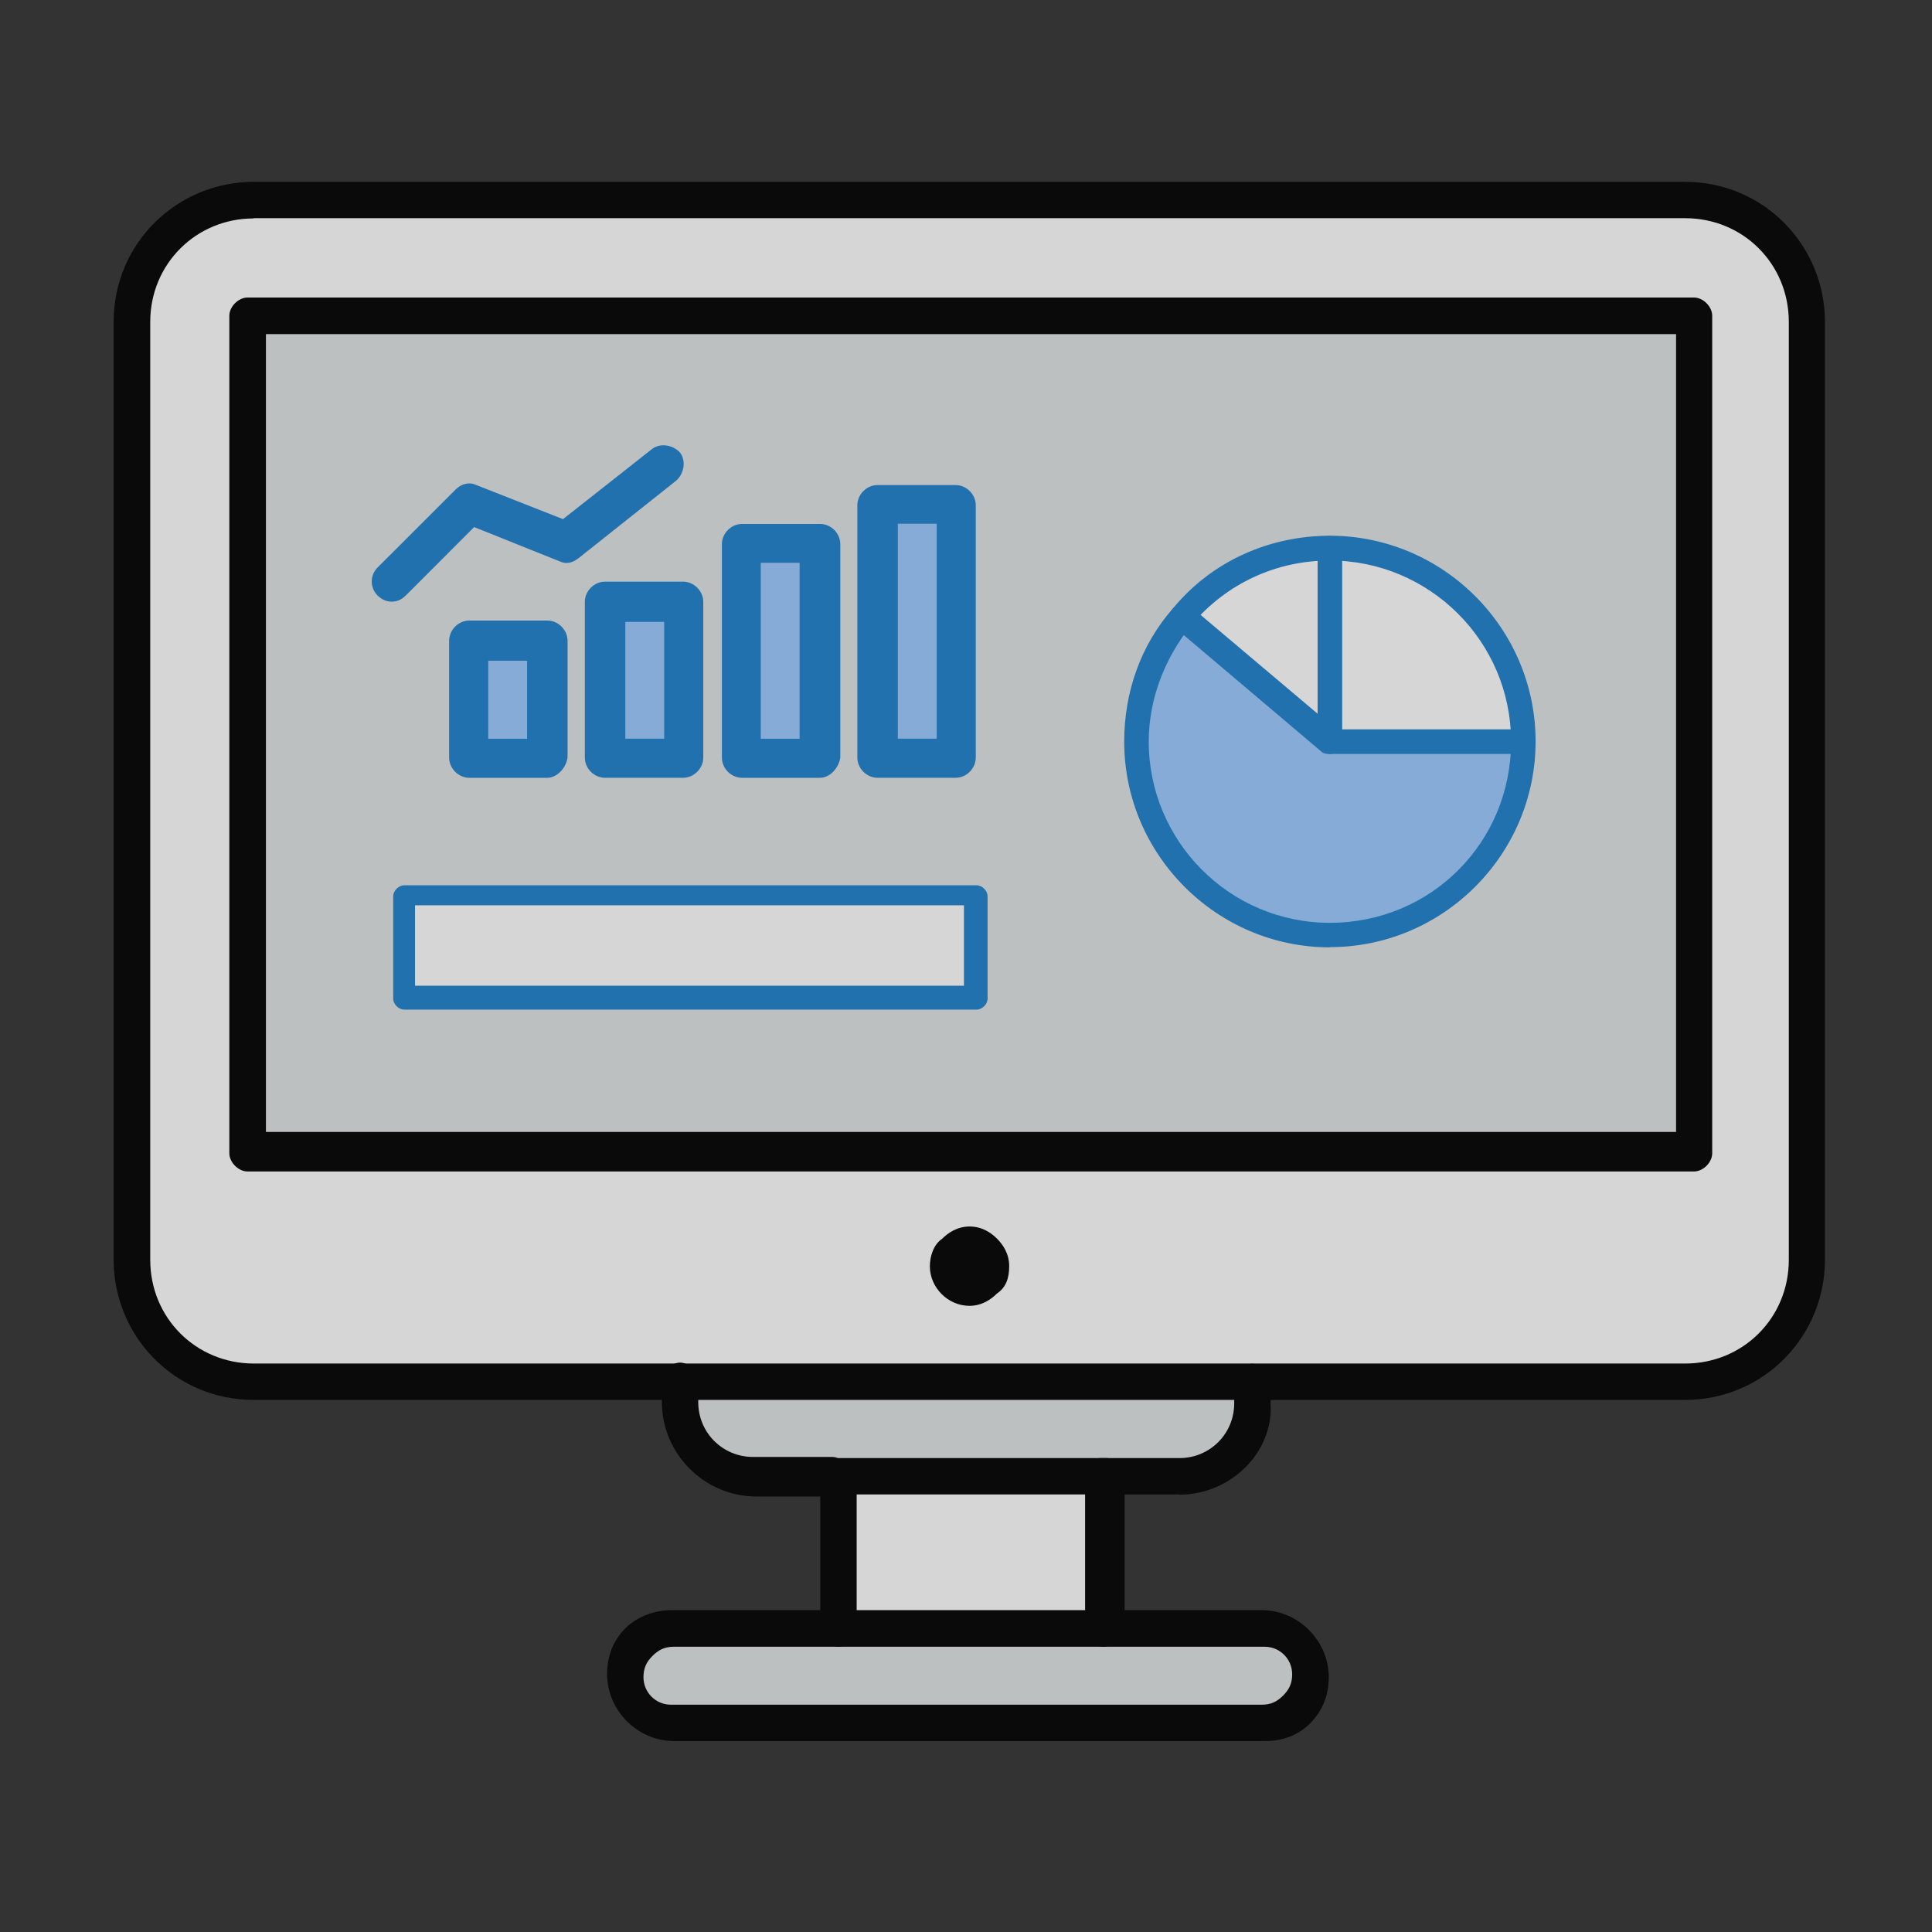 <svg width="85" height="85" viewBox="0 0 85 85" fill="none" xmlns="http://www.w3.org/2000/svg">
<rect x="0" y="0" width="85" height="85" fill="#333333" stroke="none"/>
<g opacity="0.8">
<g clip-path="url(#clip0_861_1608)">
<path d="M79.5 14.161V55.431C79.5 58.381 77.09 60.791 74.14 60.791H11.16C8.21 60.791 5.8 58.381 5.8 55.431V14.161C5.8 11.221 8.21 8.801 11.16 8.801H74.13C77.08 8.801 79.49 11.211 79.49 14.161H79.5Z" fill="white"/>
<path d="M74.54 50.741H10.89V13.891H74.53V50.741H74.54Z" fill="#DFE3E4"/>
<path d="M55.65 71.641C56.859 71.641 57.789 72.581 57.789 73.781C57.789 74.981 56.849 75.921 55.65 75.921H29.66C28.45 75.921 27.52 74.981 27.52 73.781C27.52 72.581 28.459 71.641 29.66 71.641H55.65Z" fill="#DFE3E4"/>
<path d="M55.24 60.789V61.729C55.24 63.469 53.77 64.939 52.02 64.939H33.4C31.66 64.939 30.18 63.469 30.18 61.729V60.789H55.24Z" fill="#DFE3E4"/>
<path d="M48.54 64.939H36.75V71.639H48.54V64.939Z" fill="white"/>
<path d="M43.86 54.491C44.13 54.761 44.4 55.161 44.4 55.701C44.4 56.241 44.26 56.641 43.86 56.911C43.59 57.181 43.19 57.451 42.65 57.451C41.71 57.451 40.91 56.651 40.91 55.711C40.91 55.311 41.05 54.771 41.45 54.501C41.72 54.231 42.12 53.961 42.66 53.961C43.2 53.961 43.6 54.231 43.87 54.501L43.86 54.491Z" fill="black"/>
<path d="M36.75 65.839H33.27C30.99 65.839 29.12 63.959 29.12 61.689V60.749C29.12 60.349 29.52 59.949 29.92 59.949C30.32 59.949 30.72 60.349 30.72 60.749V61.689C30.72 63.029 31.79 64.099 33.13 64.099H36.61C37.01 64.099 37.41 64.499 37.41 64.899C37.41 65.299 37.28 65.839 36.74 65.839H36.75Z" fill="black"/>
<path d="M51.89 65.75H48.41C48.01 65.75 47.61 65.35 47.61 64.95C47.61 64.55 48.01 64.15 48.41 64.15H51.89C53.23 64.15 54.3 63.08 54.3 61.74V60.8C54.3 60.4 54.7 60 55.1 60C55.5 60 55.9 60.4 55.9 60.8V61.74C56.04 63.88 54.16 65.76 51.88 65.76L51.89 65.75Z" fill="black"/>
<path d="M48.54 72.45C48.14 72.45 47.74 72.05 47.74 71.65V65.75H37.69V71.65C37.69 72.05 37.29 72.45 36.89 72.45C36.49 72.45 36.09 72.05 36.09 71.65V64.95C36.09 64.55 36.49 64.15 36.89 64.15H48.68C49.08 64.15 49.48 64.55 49.48 64.95V71.65C49.35 72.05 48.94 72.45 48.54 72.45Z" fill="black"/>
<path d="M55.65 76.6H29.66C28.05 76.6 26.71 75.26 26.71 73.65C26.71 72.85 26.98 72.18 27.51 71.64C28.05 71.1 28.85 70.84 29.52 70.84H55.51C57.12 70.84 58.46 72.18 58.46 73.79C58.46 74.59 58.19 75.26 57.66 75.8C57.13 76.34 56.45 76.6 55.65 76.6ZM29.65 72.45C29.25 72.45 28.98 72.58 28.71 72.85C28.44 73.12 28.31 73.39 28.31 73.79C28.31 74.46 28.85 75 29.52 75H55.51C55.91 75 56.18 74.87 56.45 74.6C56.72 74.33 56.85 74.06 56.85 73.66C56.85 72.99 56.31 72.45 55.64 72.45H29.65Z" fill="black"/>
<path d="M74.54 51.54H10.89C10.49 51.54 10.09 51.14 10.09 50.74V13.89C10.09 13.49 10.49 13.09 10.89 13.09H74.53C74.93 13.09 75.33 13.49 75.33 13.89V50.74C75.33 51.14 74.93 51.54 74.53 51.54H74.54ZM11.7 49.8H73.74V14.7H11.7V49.8Z" fill="black"/>
<path d="M74.14 61.59H11.16C7.68 61.59 5 58.78 5 55.43V14.16C5 10.68 7.81 8 11.16 8H74.13C77.61 8 80.29 10.81 80.29 14.16V55.43C80.29 58.78 77.61 61.59 74.13 61.59H74.14ZM11.16 9.61C8.62 9.61 6.61 11.62 6.61 14.16V55.43C6.61 57.98 8.62 59.99 11.17 59.99H74.14C76.69 59.99 78.7 57.98 78.7 55.43V14.16C78.7 11.61 76.69 9.6 74.14 9.6H11.16V9.61Z" fill="black"/>
<path d="M42.04 22.23H38.61V33.401H42.04V22.23Z" fill="#9BC9FF"/>
<path d="M36.08 23.939H32.65V33.4H36.08V23.939Z" fill="#9BC9FF"/>
<path d="M30.05 26.471H26.62V33.321H30.05V26.471Z" fill="#9BC9FF"/>
<path d="M24.09 28.189H20.66V33.33H24.09V28.189Z" fill="#9BC9FF"/>
<path d="M24.08 34.221H20.65C20.17 34.221 19.76 33.811 19.76 33.331V28.191C19.76 27.711 20.17 27.301 20.65 27.301H24.08C24.56 27.301 24.97 27.711 24.97 28.191V33.331C24.9 33.811 24.49 34.221 24.08 34.221ZM21.48 32.501H23.19V29.071H21.48V32.501Z" fill="#1E81CE"/>
<path d="M30.05 34.22H26.62C26.14 34.22 25.73 33.81 25.73 33.33V26.48C25.73 26 26.14 25.59 26.62 25.59H30.05C30.53 25.59 30.941 26 30.941 26.48V33.33C30.941 33.81 30.53 34.22 30.05 34.22ZM27.511 32.5H29.221V27.36H27.511V32.5Z" fill="#1E81CE"/>
<path d="M36.08 34.221H32.65C32.17 34.221 31.76 33.811 31.76 33.331V23.941C31.76 23.461 32.17 23.051 32.65 23.051H36.08C36.56 23.051 36.97 23.461 36.97 23.941V33.331C36.9 33.811 36.49 34.221 36.08 34.221ZM33.47 32.501H35.18V24.761H33.47V32.501Z" fill="#1E81CE"/>
<path d="M42.04 34.22H38.61C38.13 34.22 37.72 33.81 37.72 33.33V22.23C37.72 21.75 38.13 21.34 38.61 21.34H42.04C42.52 21.34 42.93 21.75 42.93 22.23V33.33C42.93 33.81 42.52 34.22 42.04 34.22ZM39.5 32.5H41.21V23.04H39.5V32.5Z" fill="#1E81CE"/>
<path d="M17.23 26.47C17.02 26.47 16.82 26.4 16.61 26.2C16.27 25.86 16.27 25.31 16.61 24.97L20.041 21.54C20.311 21.27 20.66 21.2 20.93 21.33L24.77 22.84L28.68 19.76C29.02 19.49 29.57 19.55 29.91 19.9C30.18 20.24 30.12 20.79 29.77 21.13L25.451 24.56C25.18 24.77 24.901 24.83 24.631 24.7L20.86 23.19L17.851 26.2C17.64 26.41 17.441 26.47 17.23 26.47Z" fill="#1E81CE"/>
<path d="M67.02 32.629H58.51V24.119C63.22 24.119 67.02 27.919 67.02 32.629Z" fill="white"/>
<path d="M58.51 32.629H67.02C67.02 37.339 63.22 41.139 58.51 41.139C53.8 41.139 50 37.339 50 32.629C50 30.549 50.72 28.649 51.99 27.109L58.51 32.629Z" fill="#9BC9FF"/>
<path d="M58.51 24.119V32.629L51.99 27.109C53.62 25.299 55.88 24.119 58.51 24.119Z" fill="white"/>
<path d="M58.51 41.68C53.53 41.68 49.46 37.6 49.46 32.63C49.46 30.46 50.18 28.37 51.63 26.74C53.35 24.66 55.89 23.57 58.51 23.57C63.49 23.57 67.56 27.64 67.56 32.62C67.56 37.6 63.49 41.67 58.51 41.67V41.68ZM58.51 24.66C56.16 24.66 53.98 25.66 52.44 27.47C51.26 28.92 50.54 30.73 50.54 32.63C50.54 36.98 54.07 40.6 58.51 40.6C62.95 40.6 66.48 37.07 66.48 32.63C66.48 28.19 62.86 24.66 58.51 24.66Z" fill="#1E81CE"/>
<path d="M67.02 33.17H58.51C58.24 33.17 57.97 32.9 57.97 32.63V24.12C57.97 23.85 58.24 23.58 58.51 23.58C58.78 23.58 59.05 23.85 59.05 24.12V32.09H67.02C67.29 32.09 67.56 32.36 67.56 32.63C67.56 32.9 67.29 33.17 67.02 33.17Z" fill="#1E81CE"/>
<path d="M58.51 33.17C58.42 33.17 58.24 33.17 58.15 33.08L51.63 27.56C51.36 27.38 51.36 27.02 51.63 26.74C51.9 26.47 52.17 26.47 52.45 26.74L58.88 32.17C59.15 32.35 59.15 32.71 58.97 32.99C58.88 33.08 58.7 33.17 58.52 33.17H58.51Z" fill="#1E81CE"/>
<path d="M42.97 39.35H17.78V43.86H42.97V39.35Z" fill="white"/>
<path d="M42.97 44.419H17.78C17.54 44.419 17.3 44.179 17.3 43.939V39.429C17.3 39.189 17.54 38.949 17.78 38.949H42.97C43.21 38.949 43.45 39.189 43.45 39.429V43.939C43.45 44.179 43.21 44.419 42.97 44.419ZM18.26 43.369H42.41V39.829H18.26V43.369Z" fill="#1E81CE"/>
</g>
</g>
<defs>
<clipPath id="clip0_861_1608">
<rect width="75.3" height="68.6" fill="white" transform="translate(5 8)"/>
</clipPath>
</defs>
</svg>

